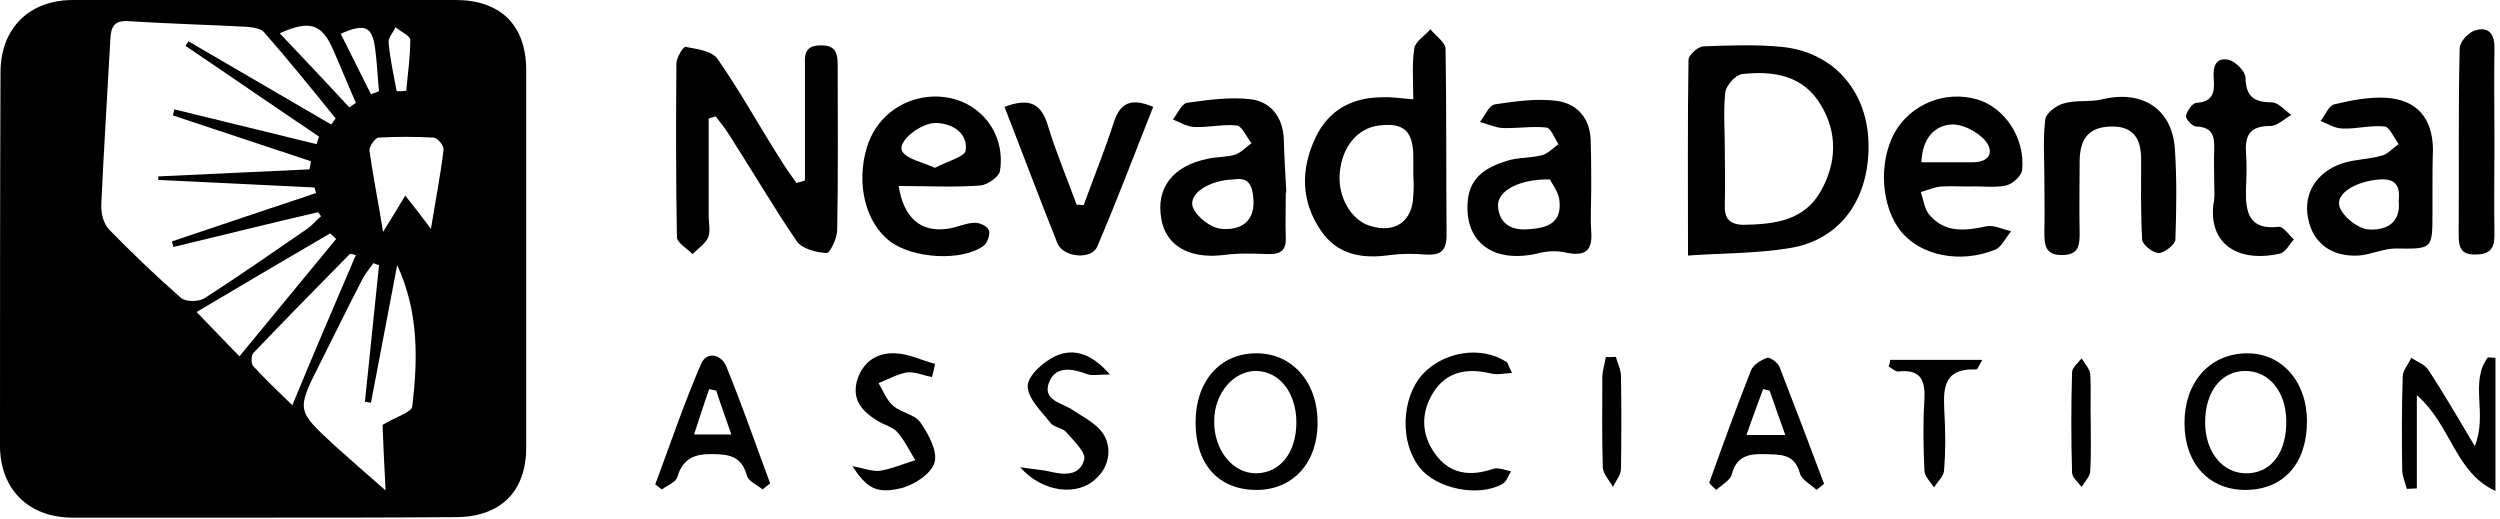 <svg width="496" height="103" viewBox="0 0 496 103" fill="none" xmlns="http://www.w3.org/2000/svg">
<g clip-path="url(#clip0_12655_2)">
<path d="M52.4 102.7C39.7 102.7 27.1 102.7 14.4 102.7C5.7 102.7 0 97.1 0 88.4C0 63.7 0 39 0.1 14.4C0.1 5.6 5.8 0 14.5 0C39.8 0 65.1 0 90.4 0C99.3 0 104.4 5 104.4 13.9C104.4 38.9 104.4 63.9 104.4 88.8C104.4 97.6 99.2 102.6 90.4 102.6C77.7 102.7 65.1 102.7 52.4 102.7ZM36.8 9.1C37 8.8 37.2 8.5 37.4 8.2C46.8 13.7 56.3 19.2 65.7 24.7C66 24.3 66.3 23.9 66.6 23.5C61.9 17.7 57.3 12 52.4 6.4C51.7 5.6 50 5.4 48.7 5.3C41 4.9 33.2 4.7 25.5 4.2C22.8 4 22 5.2 21.9 7.7C21.3 18.6 20.6 29.6 20.1 40.5C20 42.2 20.5 44.3 21.6 45.5C26.2 50.2 31 54.8 35.9 59.1C36.8 59.9 39.4 59.9 40.5 59.2C47.4 54.8 54.1 50.1 60.8 45.5C61.9 44.8 62.7 43.7 63.7 42.9C63.5 42.6 63.3 42.4 63.1 42.1C53.6 44.3 44 46.7 34.4 49C34.3 48.6 34.2 48.3 34.1 47.9C43.6 44.7 53.1 41.5 62.7 38.3C62.6 37.9 62.5 37.6 62.4 37.2C52.1 36.7 41.7 36.2 31.4 35.7C31.4 35.5 31.4 35.2 31.4 35C41.4 34.5 51.4 34.1 61.4 33.6C61.5 33.1 61.6 32.5 61.7 32C52.6 29 43.4 25.9 34.3 22.9C34.4 22.5 34.5 22.1 34.6 21.7C44 24 53.4 26.3 62.8 28.6C63 28.1 63.1 27.6 63.3 27.1C54.5 21.2 45.7 15.1 36.8 9.1ZM75.2 52.6C74.8 52.5 74.5 52.4 74.1 52.2C73.4 53.2 72.6 54.1 72 55.2C69.1 60.8 66.3 66.5 63.5 72.1C58.8 81.4 58.8 81.4 66.4 88.4C69.4 91.1 72.5 93.8 76.5 97.3C76.2 91.5 76 87.3 75.9 84.3C78.5 82.7 81.7 81.8 81.8 80.6C82.9 71.3 83.1 61.9 78.8 52.6C77.1 61.7 75.3 70.8 73.6 79.9C73.2 79.8 72.8 79.8 72.4 79.7C73.3 70.7 74.3 61.7 75.2 52.6ZM70.6 50.6C69.7 50.4 69.4 50.3 69.4 50.4C63 56.9 56.6 63.4 50.3 70C49.8 70.5 49.8 72.1 50.2 72.6C52.5 75.1 54.9 77.4 58 80.4C62.4 69.7 66.5 60.2 70.6 50.6ZM76 46C78.1 42.6 79.3 40.7 80.4 38.8C81.9 40.7 83.4 42.6 85.5 45.4C86.4 39.8 87.4 34.8 88 29.7C88.1 28.9 86.8 27.3 86 27.3C82.4 27.1 78.7 27.1 75.1 27.3C74.4 27.4 73.2 29.1 73.3 29.9C74 34.9 75 39.8 76 46ZM47.5 70.7C54.4 62.3 60.6 54.8 66.7 47.4C66.3 47 65.9 46.7 65.5 46.3C56.9 51.3 48.3 56.4 39 61.9C42 65 44.4 67.5 47.5 70.7ZM69.3 21.3C69.7 21 70.2 20.7 70.6 20.4C69.1 17 67.7 13.5 66.2 10.1C63.9 4.7 61.5 3.9 55.5 6.6C60.2 11.6 64.8 16.4 69.3 21.3ZM73.6 18.7C74.1 18.5 74.7 18.3 75.2 18.1C74.9 15.2 74.8 12.3 74.4 9.4C73.8 5.2 72.3 4.6 67.6 6.7C69.6 10.7 71.6 14.7 73.6 18.7ZM78.7 18.1C79.3 18.1 80 18.1 80.6 18C80.9 14.6 81.4 11.3 81.4 7.9C81.4 7.1 79.5 6.3 78.5 5.4C78 6.4 77 7.5 77.1 8.5C77.4 11.7 78.1 14.9 78.7 18.1Z" fill="black"/>
<path d="M334.9 50.7C334.9 37.1 334.8 24.5 335 11.9C335 10.9 336.9 9.2 338 9.2C343.1 9 348.3 8.8 353.5 9.3C363.6 10.3 370.3 17.8 370.7 28C371.1 39.1 365.4 47.5 355.2 49.2C348.7 50.3 342 50.2 334.9 50.7ZM342.2 29.2C342.2 33 342.3 36.9 342.2 40.7C342.1 43.4 343.2 44.6 346 44.6C352 44.5 357.9 43.8 361.2 38C364.4 32.4 364.6 26.4 361.3 20.9C357.8 14.9 351.8 14 345.6 14.7C344.3 14.9 342.5 16.9 342.3 18.3C341.9 21.9 342.2 25.6 342.2 29.2Z" fill="black"/>
<path d="M159.7 35.8C159.7 28.4 159.7 20.9 159.7 13.5C159.7 11.3 159.3 9.1 162.7 9C166.2 8.9 166.2 11 166.2 13.6C166.2 24.3 166.3 34.9 166.1 45.6C166.1 47.2 164.7 50.2 164 50.2C162 50.1 159.2 49.4 158.1 47.9C153.4 41 149.2 33.8 144.7 26.8C143.9 25.5 142.9 24.3 142 23.1C141.5 23.2 141.1 23.4 140.6 23.5C140.6 29.9 140.6 36.3 140.6 42.7C140.6 44.2 141 45.9 140.5 47.1C139.9 48.4 138.5 49.3 137.4 50.4C136.3 49.3 134.4 48.2 134.3 47.1C134.1 35.6 134.1 24.1 134.2 12.6C134.2 11.4 135.6 9.2 136 9.3C138.2 9.7 141.2 10.1 142.3 11.6C146.7 17.9 150.4 24.6 154.5 31.1C155.6 32.9 156.8 34.6 158 36.3C158.7 36.1 159.2 36 159.7 35.8Z" fill="black"/>
<path d="M280.4 19.7C280.4 16.1 280.1 12.8 280.6 9.6C280.8 8.2 282.7 7.1 283.8 5.8C284.8 7.1 286.8 8.4 286.8 9.7C287 22 286.9 34.3 287 46.6C287 49.8 285.8 50.7 282.8 50.5C280.5 50.3 278.1 50.3 275.8 50.6C270.3 51.4 265.4 50.6 262.1 45.8C258.1 40 258 33.6 261 27.3C263.6 21.8 268.3 19.3 274.3 19.3C276 19.2 277.7 19.5 280.4 19.7ZM280.4 34.8C280.4 33.5 280.4 32.2 280.4 30.8C280.3 25.9 278.4 24.3 273.6 24.9C269.3 25.4 266.2 29.2 265.8 34.4C265.4 39.1 268.1 43.7 271.8 44.8C276.8 46.4 280.3 43.9 280.4 38.7C280.5 37.5 280.5 36.2 280.4 34.8Z" fill="black"/>
<path d="M178.3 36.9C179.3 43.3 182.7 46.1 187.9 45.4C189.7 45.2 191.4 44.3 193.2 44.2C194.2 44.1 195.9 44.8 196.2 45.7C196.5 46.4 195.9 48.3 195.1 48.8C190.8 51.9 181.1 51.3 176.6 47.9C171.7 44.2 169.8 36.4 172 29.2C173.7 23.6 178.5 19.7 184.4 19.2C193 18.5 199.7 25.4 198.4 33.9C198.2 35.1 195.9 36.7 194.5 36.8C189.2 37.2 183.8 36.9 178.3 36.9ZM185.5 33.3C187.9 32 191.5 31.1 191.6 29.8C192 26.5 189.2 24.6 185.9 24.4C182.8 24.2 177.9 28.1 179 30C179.9 31.6 182.9 32.1 185.5 33.3Z" fill="black"/>
<path d="M390.7 37C388.9 37 387 36.9 385.2 37C383.8 37.1 382.5 37.7 381.1 38.1C381.6 39.6 381.8 41.4 382.7 42.5C385.8 46.3 389.9 45.8 394.1 44.9C395.6 44.6 397.4 45.5 399 45.9C397.9 47.2 397.1 49.1 395.7 49.6C388.8 52.3 381.2 50.7 377.3 46.1C373.2 41.2 372.6 32.3 375.9 26.3C379.1 20.7 385.8 17.9 392.2 19.7C397.7 21.3 401.8 27.3 401.2 33.7C401.1 34.9 399.3 36.5 398 36.8C395.7 37.3 393.2 36.9 390.7 37C390.7 36.9 390.7 36.9 390.7 37ZM381.2 32.2C384.8 32.2 388.2 32.2 391.5 32.2C395.1 32.1 395.6 29.8 393.7 27.7C392.1 26 389.3 24.6 387.2 24.7C383.8 24.9 381.4 27.4 381.2 32.2Z" fill="black"/>
<path d="M482.6 38.1C482.6 39.4 482.6 40.8 482.6 42.1C482.6 49.5 482.6 49.4 475.3 49.3C472.9 49.3 470.5 50.5 468 50.7C462.4 51 458.8 48.1 457.9 43.2C457 38.4 459.5 34.2 464.7 32.4C467.2 31.6 470 31.6 472.5 30.9C473.7 30.6 474.7 29.4 475.9 28.6C475 27.4 474.1 25.2 473.1 25.1C470.4 24.8 467.6 25.6 464.8 25.5C463.3 25.5 461.9 24.6 460.4 24C461.3 22.9 462 21 463.1 20.7C466.5 19.9 470 19.2 473.4 19.4C479.5 19.8 482.6 23.4 482.7 29.6C482.6 32.4 482.6 35.2 482.6 38.1ZM475.9 39.9C476.2 37.1 475.5 35.4 472.2 35.6C467.5 35.9 463.2 38.4 464.2 41.1C464.9 43 467.6 45.2 469.7 45.5C472.9 45.8 476.4 44.6 475.9 39.9Z" fill="black"/>
<path d="M405.6 35C405.6 31.2 405.3 27.3 405.8 23.6C406 22.4 408 20.9 409.5 20.5C411.9 19.8 414.7 20.3 417.1 19.7C425 17.8 431 21.6 431.5 29.6C431.9 35.6 431.8 41.6 431.6 47.5C431.6 48.5 429.4 50.2 428.3 50.2C427.1 50.2 425 48.5 425 47.5C424.7 42.2 424.8 36.9 424.8 31.6C424.8 27.7 423.4 25.1 419.1 25.1C414.7 25.1 412.7 27.2 412.6 31.8C412.6 36.6 412.5 41.4 412.6 46.3C412.6 48.7 412.4 50.5 409.3 50.6C405.9 50.7 405.6 48.8 405.6 46.2C405.7 42.4 405.6 38.7 405.6 35Z" fill="black"/>
<path d="M255.1 38.2C255.1 41.2 255 44.2 255.1 47.2C255.2 50 253.7 50.5 251.3 50.4C248.4 50.3 245.6 50.2 242.7 50.6C236 51.4 231.3 48.8 230.4 43.4C229.3 37.3 232.7 32.9 239.6 31.5C241.4 31.1 243.3 31.2 245 30.7C246.2 30.3 247.2 29.2 248.3 28.4C247.3 27.2 246.5 25.1 245.4 24.9C242.7 24.6 239.9 25.3 237.1 25.2C235.6 25.2 234.2 24.3 232.7 23.7C233.6 22.6 234.4 20.6 235.5 20.4C239.7 19.8 244.1 19.2 248.2 19.7C252.1 20.2 254.5 23.2 254.7 27.5C254.8 31 255 34.5 255.2 38C255.2 38.2 255.2 38.2 255.1 38.2ZM244.8 35.6C239.9 35.7 235.6 38.5 236.7 41.2C237.5 43.1 240.2 45.2 242.3 45.4C245.7 45.7 248.9 44.4 248.7 39.7C248.5 36.8 247.8 35.1 244.8 35.6Z" fill="black"/>
<path d="M315.7 37.4C315.7 40.2 315.5 43.1 315.7 45.9C316 49.9 314.4 50.9 310.6 50.1C308.8 49.7 306.8 49.8 305 50.3C296.2 52.3 290.5 48 291.2 39.9C291.6 35 295.1 33.1 299 31.9C301.2 31.2 303.6 31.4 305.9 30.8C307.1 30.5 308.1 29.4 309.2 28.6C308.4 27.4 307.7 25.4 306.8 25.3C303.9 25 301 25.5 298.1 25.4C296.6 25.3 295.1 24.6 293.6 24.2C294.6 23 295.4 20.9 296.6 20.7C300.6 20.1 304.9 19.5 308.8 20C313.2 20.6 315.7 23.8 315.6 28.5C315.7 31.4 315.7 34.4 315.7 37.4ZM307.5 35.6C301.3 35.5 297.2 37.9 297.2 40.7C297.3 44.3 299.8 45.7 302.9 45.5C306.3 45.3 309.9 44.7 309.4 39.9C309.3 38.2 308 36.6 307.5 35.6Z" fill="black"/>
<path d="M199.3 21.2C204.3 19.3 206.6 20.6 207.9 24.9C209.5 30.2 211.7 35.4 213.6 40.6C214.1 40.6 214.6 40.7 215 40.7C217 35.2 219.2 29.8 221 24.2C222.3 20.3 224.5 19.4 228.8 21.2C225.1 30.5 221.6 39.8 217.7 48.9C216.6 51.6 211 51.1 209.8 48.3C206.3 39.5 202.9 30.5 199.3 21.2Z" fill="black"/>
<path d="M439.3 35.8C439.3 33.8 439.2 31.8 439.3 29.8C439.4 27.2 439.1 25.2 435.7 25.1C435 25.1 433.6 23.6 433.7 23C433.9 22 435 20.4 435.8 20.4C439.2 20.2 439.4 18.1 439.2 15.6C439 13.3 439.6 11.2 442.3 11.9C443.6 12.3 445.5 14.2 445.5 15.4C445.6 19.1 447.1 20.3 450.7 20.3C452 20.3 453.3 21.9 454.6 22.8C453.2 23.6 451.8 25 450.4 25C446.6 25 445.4 26.6 445.6 30.1C445.8 32.6 445.7 35.1 445.6 37.6C445.5 42 446.1 45.7 452.1 45C453 44.9 454.1 46.6 455.1 47.5C454.2 48.5 453.5 50 452.4 50.3C445.2 52 438.3 49.4 439.1 40.7C439.5 39.2 439.3 37.5 439.3 35.8Z" fill="black"/>
<path d="M494.9 28.2C494.9 34.4 494.8 40.5 494.9 46.7C494.9 49.5 493.8 50.5 491 50.5C488.2 50.5 487.8 49 487.8 46.6C487.9 34.3 487.7 21.9 488 9.6C488 8.3 489.8 6.3 491.2 6C493.9 5.2 495 7 494.9 9.7C494.8 15.8 494.9 22 494.9 28.2Z" fill="black"/>
<path d="M237.2 83.8C237.2 75.7 242 70.1 249.2 70.1C256.2 70 261.4 75.7 261.4 83.7C261.5 91.7 256.6 97.2 249.3 97.2C241.8 97.2 237.2 92.2 237.2 83.8ZM257.2 83.8C257.2 78 253.9 73.7 249.3 73.6C244.8 73.5 240.9 78 240.9 83.5C240.8 89.3 244.6 94 249.3 93.9C254 93.8 257.2 89.8 257.2 83.8Z" fill="black"/>
<path d="M491 88.5C493.6 82.1 489.9 75.8 493.6 70.9C494.1 70.9 494.6 71 495.1 71C495.1 79.4 495.1 87.9 495.1 97.4C487 93.7 486.4 84.4 479.5 78.4C479.5 85.3 479.5 91.1 479.5 96.9C478.8 96.9 478.1 97 477.5 97C477.2 95.7 476.6 94.5 476.6 93.2C476.5 87 476.5 80.9 476.7 74.7C476.7 73.5 477.8 72.3 478.4 71C479.6 71.8 481.1 72.3 481.8 73.4C484.8 78 487.6 82.8 491 88.5Z" fill="black"/>
<path d="M457.7 83.6C457.7 91.9 453.1 97.1 445.7 97.2C438.3 97.3 433.4 92 433.4 83.9C433.4 75.9 438.3 70.3 445.5 70.1C452.6 69.9 457.7 75.6 457.7 83.6ZM453.6 83.4C453.5 77.6 450.1 73.5 445.3 73.6C440.6 73.7 437.5 77.8 437.5 83.8C437.5 89.8 441.1 94.1 446 93.9C450.8 93.7 453.7 89.6 453.6 83.4Z" fill="black"/>
<path d="M339.1 95.8C341.8 88.3 344.5 80.8 347.4 73.5C347.8 72.4 349.4 71.4 350.6 71C351.2 70.8 352.8 72 353.1 72.9C356.1 80.6 359 88.3 361.9 96C361.4 96.4 360.9 96.8 360.4 97.2C359.3 96.1 357.4 95.2 357.1 93.9C356 89.9 353.1 90.2 350 90.1C346.8 90 344.5 90.6 343.6 94.1C343.3 95.3 341.6 96.2 340.5 97.2C340 96.7 339.5 96.3 339.1 95.8ZM351.1 77.5C350.7 77.4 350.2 77.3 349.8 77.2C348.8 80 347.7 82.8 346.5 86.3C349.3 86.3 351.4 86.3 354.2 86.3C353 82.9 352 80.2 351.1 77.5Z" fill="black"/>
<path d="M151.3 97.1C150.2 96.2 148.5 95.5 148.2 94.4C147.2 90.7 144.9 90.1 141.5 90.1C137.9 90 135.5 90.9 134.4 94.6C134.1 95.7 132.4 96.3 131.3 97.1C130.9 96.8 130.4 96.4 130 96.1C133 88.1 135.7 80 139.1 72.2C140.2 69.6 143.1 70.3 144.1 72.7C147.2 80.3 149.9 88.1 152.8 95.9C152.3 96.3 151.8 96.7 151.3 97.1ZM142.1 77.5C141.6 77.4 141.1 77.3 140.7 77.2C139.7 80 138.8 82.9 137.7 86.2C140.4 86.2 142.4 86.2 145.1 86.2C144 83 143 80.3 142.1 77.5Z" fill="black"/>
<path d="M184.9 74.8C183.2 74.5 181.5 73.7 179.9 73.9C178 74.2 176.2 75.3 174.3 76C175.2 77.5 175.9 79.4 177.2 80.5C178.8 81.9 181.5 82.2 182.6 83.8C184.2 86.1 186.1 89.6 185.4 91.8C184.7 94.1 181.2 96.3 178.6 96.9C173.8 98 172 96.8 169.1 92.5C171.5 92.9 173.1 93.6 174.6 93.4C177 93 179.3 92 181.6 91.3C180.4 89.4 179.5 87.4 178 85.7C177.1 84.7 175.4 84.3 174.1 83.5C171 81.6 168.9 79.2 170.1 75.3C171.3 71.6 174.2 69.9 177.7 70.1C180.3 70.2 182.9 71.5 185.5 72.2C185.4 73.1 185.1 73.9 184.9 74.8Z" fill="black"/>
<path d="M202.4 92.7C205.1 93.1 206.6 93.2 208 93.5C210.9 94.2 214.2 94.6 215.1 91.2C215.5 89.8 213 87.4 211.5 85.7C210.8 84.9 209.2 84.8 208.5 84C206.7 81.7 203.9 79.1 203.9 76.6C203.9 74.5 207.1 71.7 209.5 70.6C212.9 69.1 216.5 70 220.2 74.3C217.8 74.3 216.6 74.6 215.6 74.2C212.7 73.1 209.5 72.6 208.2 75.7C206.6 79.5 210.8 79.9 212.9 81.4C214.7 82.6 216.7 83.6 218.1 85.1C220.8 87.9 220.4 92.3 217.5 94.9C213.9 98.5 206.9 97.8 202.4 92.7Z" fill="black"/>
<path d="M300 74C298.3 74.1 297 74.4 295.8 74.1C291.2 73 287.1 73.6 284.4 77.8C281.9 81.8 281.9 86.1 284.7 90C287.6 94.1 291.7 94.6 296.3 93C297.3 92.7 298.6 93.3 299.8 93.5C299.2 94.4 298.9 95.6 298.1 96C293.4 98.7 285 97 281.7 92.8C277.7 87.9 278 79 282.2 74.3C286.4 69.7 294 68.5 299 71.9C299.2 72.1 299.3 72.7 300 74Z" fill="black"/>
<path d="M375 71.4C380.9 71.4 386.8 71.4 393.3 71.4C392.6 72.6 392.3 73.3 392.1 73.3C385 73 385.6 77.8 385.8 82.5C386 86.1 386 89.8 385.7 93.4C385.6 94.5 384.4 95.6 383.7 96.7C383 95.6 381.8 94.5 381.8 93.3C381.6 88.7 381.5 84 381.8 79.4C382 75.6 381.2 73.2 376.7 73.7C376.1 73.8 375.4 73.1 374.7 72.7C374.9 72.2 375 71.8 375 71.4Z" fill="black"/>
<path d="M320.6 70.8C320.9 72.1 321.6 73.3 321.6 74.6C321.7 80.7 321.7 86.9 321.6 93C321.6 94.2 320.6 95.4 320 96.6C319.3 95.3 318.1 94.1 318 92.8C317.8 86.8 317.9 80.9 317.9 74.9C317.9 73.5 318.4 72.2 318.6 70.8C319.3 70.9 320 70.8 320.6 70.8Z" fill="black"/>
<path d="M414.8 83.6C414.8 86.9 414.9 90.3 414.7 93.6C414.6 94.6 413.6 95.6 413 96.6C412.3 95.7 411.1 94.7 411.1 93.8C410.9 87.2 410.9 80.5 411.1 73.9C411.1 72.9 412.3 72 413 71.1C413.6 72.1 414.6 73.2 414.7 74.2C414.9 77.3 414.7 80.5 414.8 83.6Z" fill="black"/>
</g>
<defs>
<clipPath id="clip0_12655_2">
<rect width="495.1" height="102.7" fill="white"/>
</clipPath>
</defs>
</svg>
